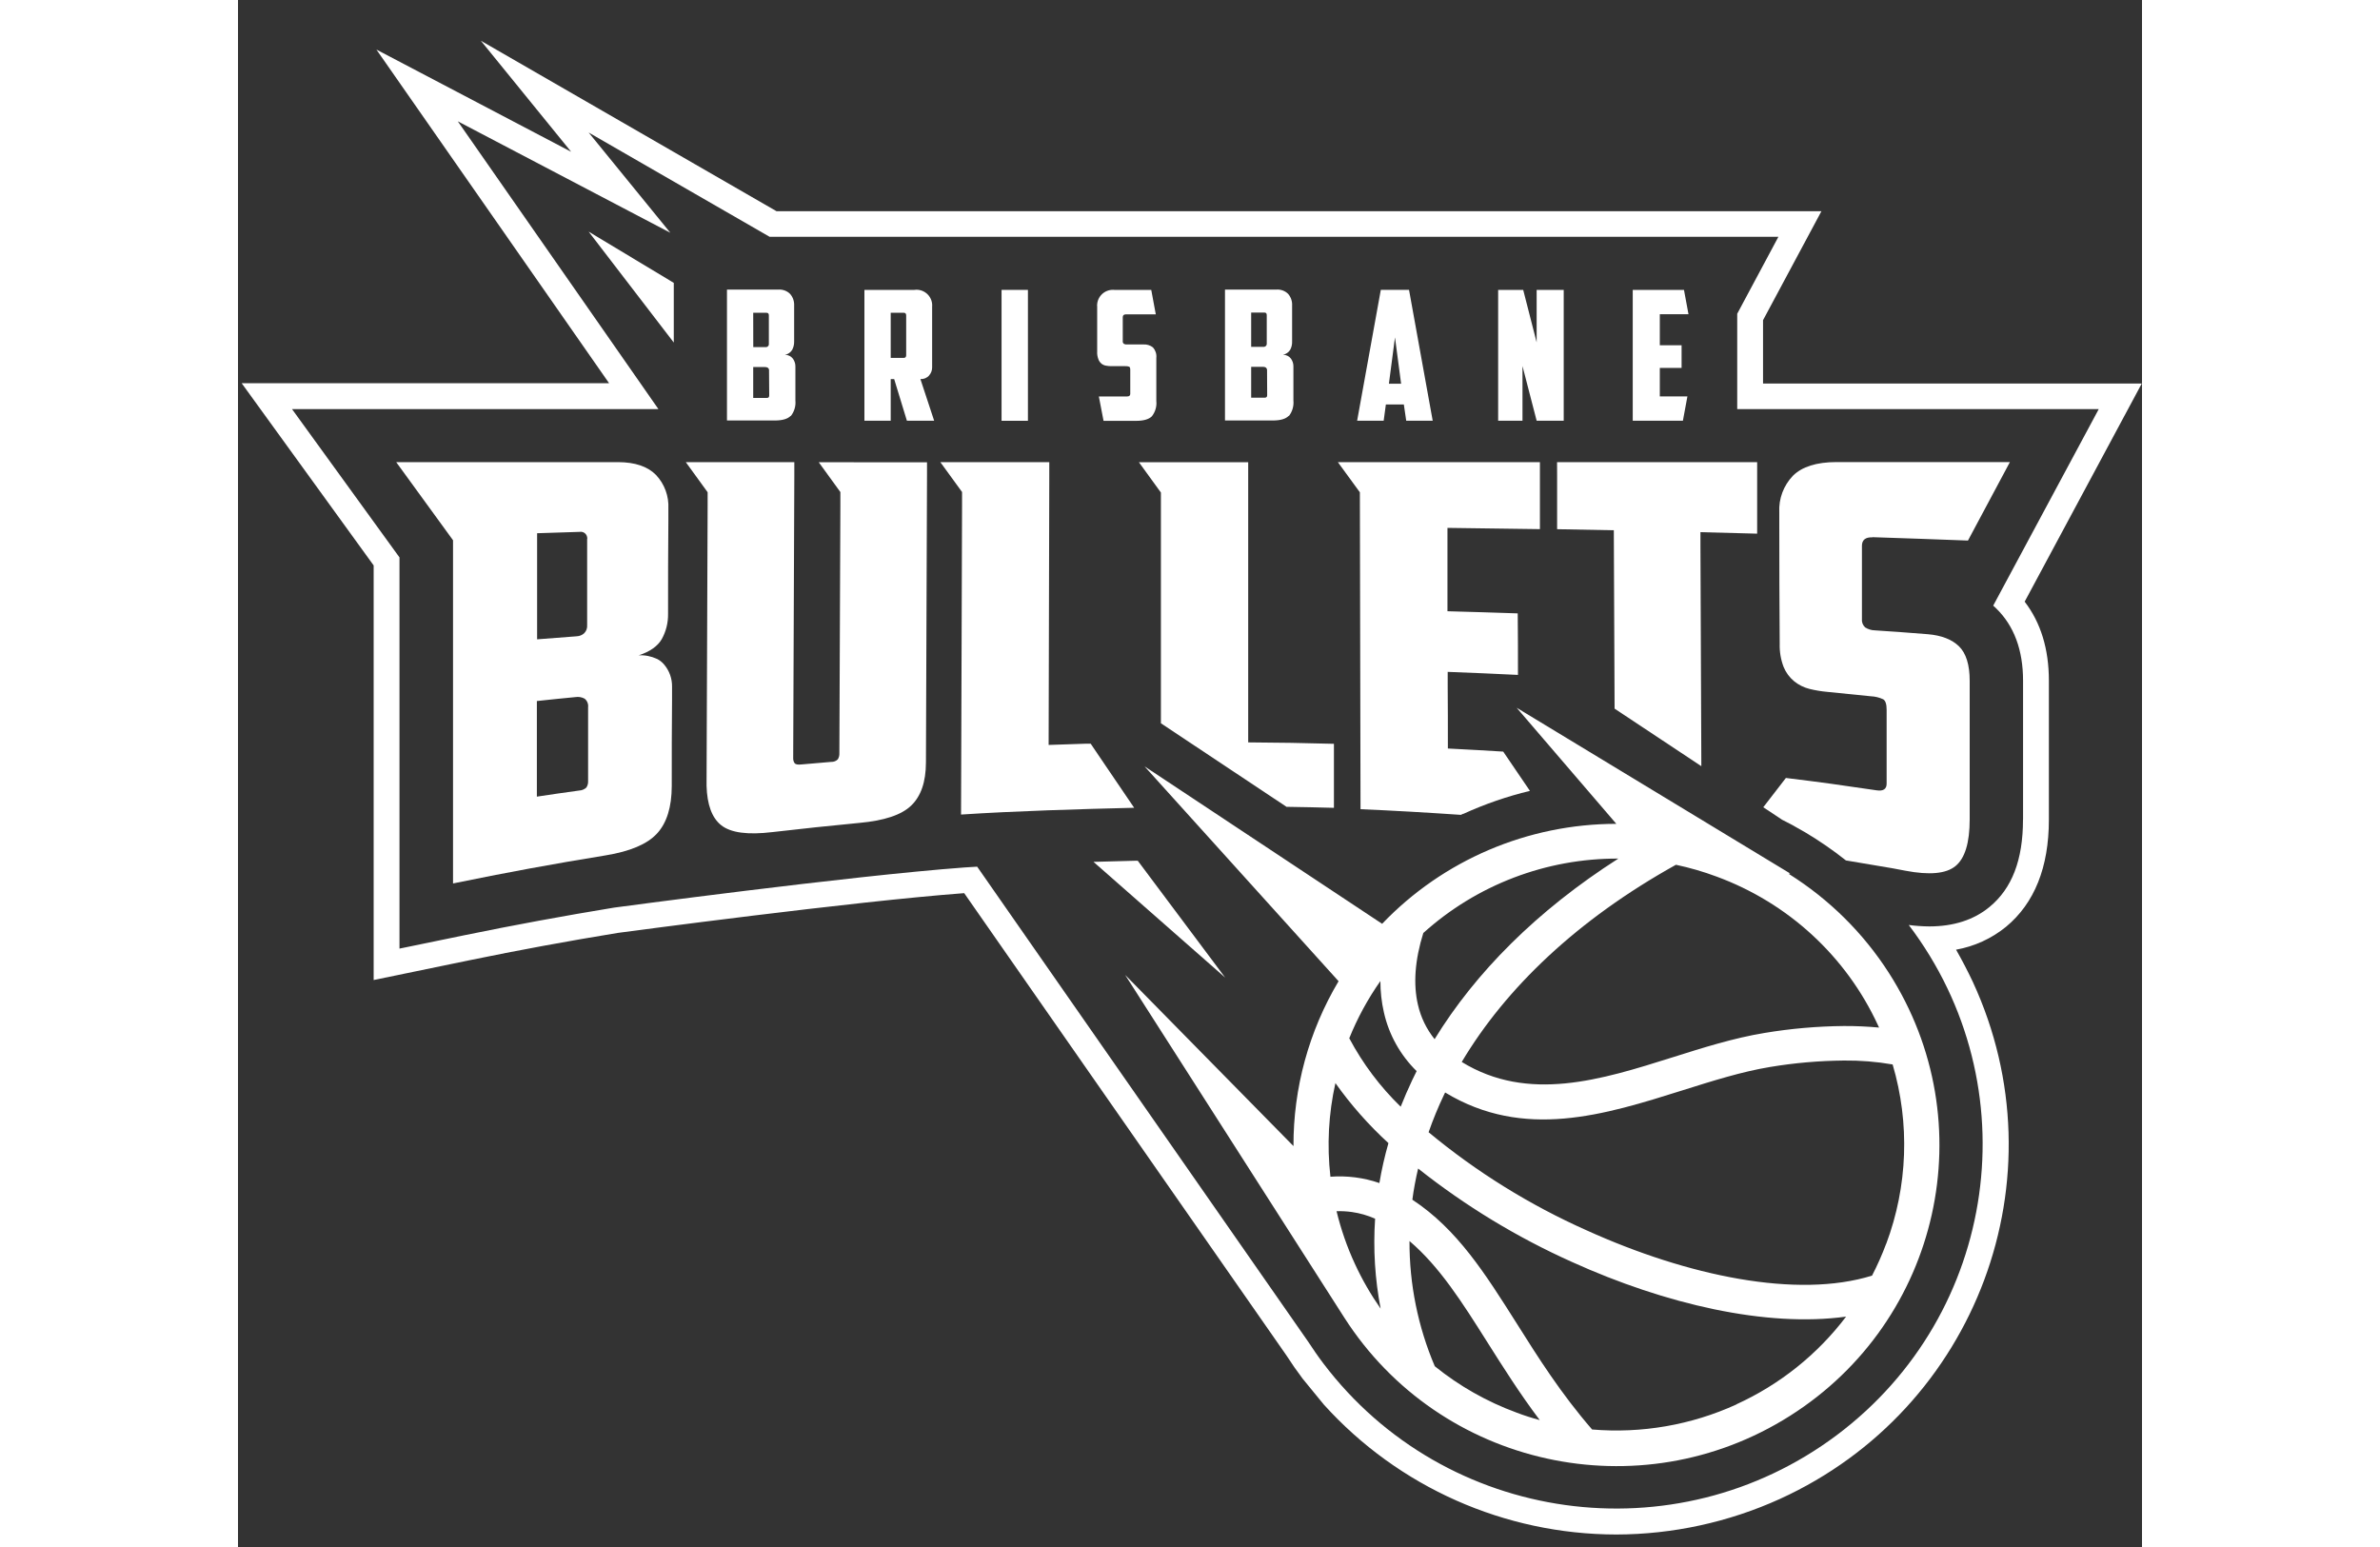 <svg width="40" viewBox="0 0 32 26" fill="none" xmlns="http://www.w3.org/2000/svg" class="inline-block align-middle !m-0 !bg-contain"><rect x="0" y="0" width="32" height="26" fill="#333333" stroke="none"/><path d="M30 13.774C30 14.451 29.816 14.932 29.436 15.244C29.174 15.46 28.833 15.57 28.425 15.57C28.31 15.569 28.194 15.561 28.08 15.546C30.128 18.246 29.586 22.084 26.87 24.12C24.153 26.155 20.291 25.617 18.243 22.917C18.152 22.797 18.066 22.672 17.983 22.545L12.423 14.566L12.211 14.579C10.271 14.722 6.321 15.254 6.321 15.254C5.479 15.392 4.628 15.549 3.792 15.721L2.714 15.943V9.368L0.908 6.876H7.066L3.694 2.039L7.266 3.912L5.893 2.227L8.935 3.98H25.889L25.197 5.273V6.876H31.273L29.499 10.179C29.516 10.194 29.534 10.209 29.55 10.226C29.849 10.517 30.001 10.925 30.001 11.44V13.774H30ZM31.996 6.446H25.631V5.381L26.612 3.55H9.051L4.082 0.685L5.599 2.551L2.326 0.833L6.237 6.441H0.062L2.28 9.503V16.471L3.879 16.141C4.707 15.97 5.55 15.815 6.384 15.679C6.559 15.656 10.326 15.151 12.205 15.011L17.622 22.782C17.707 22.914 17.797 23.044 17.893 23.171L18.249 23.606C19.502 24.994 21.289 25.788 23.165 25.79C24.115 25.788 25.054 25.583 25.917 25.191C29.226 23.681 30.676 19.791 29.157 16.503C29.069 16.317 28.975 16.136 28.875 15.961C29.183 15.906 29.472 15.774 29.714 15.577C30.192 15.181 30.435 14.577 30.435 13.775V11.44C30.435 10.908 30.298 10.463 30.028 10.112L31.996 6.446Z" fill="white"></path> <path d="M8.928 6.642C8.929 6.655 8.926 6.667 8.919 6.678C8.909 6.686 8.896 6.69 8.883 6.688H8.659V6.169H8.858C8.876 6.168 8.892 6.173 8.907 6.182C8.921 6.195 8.928 6.214 8.925 6.233L8.928 6.642ZM8.659 5.257H8.883C8.909 5.257 8.922 5.271 8.922 5.3V5.776C8.927 5.804 8.907 5.829 8.88 5.834C8.876 5.834 8.872 5.834 8.868 5.834H8.66L8.659 5.257ZM9.291 6.992C9.349 6.919 9.377 6.825 9.368 6.732V6.161C9.369 6.114 9.354 6.067 9.327 6.029C9.295 5.987 9.246 5.963 9.194 5.963C9.244 5.953 9.288 5.923 9.314 5.88C9.337 5.836 9.348 5.788 9.347 5.738V5.135C9.35 5.064 9.327 4.995 9.28 4.941C9.228 4.888 9.155 4.862 9.081 4.867H8.218V7.067H9.021C9.149 7.067 9.239 7.041 9.29 6.988" fill="white"></path> <path d="M11.23 5.97C11.23 6 11.216 6.015 11.187 6.015H10.97V5.256H11.187C11.216 5.256 11.23 5.271 11.23 5.302V5.97ZM11.616 6.309C11.648 6.272 11.666 6.226 11.666 6.177V5.156C11.679 5.011 11.571 4.883 11.425 4.87C11.406 4.869 11.387 4.869 11.368 4.872H10.528V7.071H10.97V6.371H11.028L11.242 7.071H11.7L11.469 6.371C11.525 6.374 11.579 6.352 11.616 6.31" fill="white"></path> <path d="M13.276 4.872H12.833V7.072H13.276V4.872Z" fill="white"></path> <path d="M14.51 6.111C14.533 6.129 14.56 6.141 14.59 6.146C14.62 6.152 14.651 6.154 14.682 6.154H14.912C14.934 6.153 14.956 6.155 14.978 6.163C14.99 6.169 14.996 6.187 14.996 6.218V6.618C14.996 6.648 14.979 6.663 14.944 6.663H14.468L14.547 7.073H15.094C15.22 7.073 15.308 7.047 15.359 6.997C15.416 6.924 15.444 6.832 15.434 6.739V6.014C15.441 5.95 15.42 5.887 15.378 5.839C15.332 5.803 15.274 5.785 15.215 5.789H14.937C14.919 5.791 14.901 5.786 14.886 5.777C14.874 5.765 14.867 5.748 14.87 5.731V5.331C14.87 5.299 14.888 5.283 14.925 5.283H15.425L15.349 4.873H14.738C14.593 4.854 14.46 4.956 14.441 5.101C14.438 5.12 14.438 5.139 14.44 5.158V5.905C14.437 5.95 14.444 5.995 14.46 6.037C14.47 6.067 14.489 6.093 14.514 6.113" fill="white"></path> <path d="M17.297 6.638C17.298 6.651 17.295 6.663 17.288 6.673C17.277 6.682 17.264 6.686 17.251 6.684H17.028V6.165H17.227C17.244 6.164 17.262 6.169 17.276 6.178C17.29 6.191 17.297 6.21 17.295 6.228L17.297 6.638ZM17.028 5.253H17.251C17.277 5.253 17.29 5.267 17.29 5.296V5.771C17.294 5.799 17.275 5.825 17.247 5.829C17.243 5.83 17.239 5.83 17.235 5.829H17.028V5.253ZM17.662 6.992C17.72 6.918 17.747 6.825 17.738 6.731V6.16C17.739 6.113 17.725 6.067 17.697 6.028C17.666 5.987 17.616 5.962 17.564 5.962C17.614 5.952 17.658 5.922 17.684 5.879C17.707 5.836 17.718 5.787 17.716 5.738V5.134C17.72 5.064 17.696 4.994 17.65 4.94C17.598 4.888 17.525 4.861 17.451 4.867H16.588V7.067H17.391C17.519 7.067 17.609 7.041 17.66 6.988" fill="white"></path> <path d="M19.445 5.67L19.548 6.449H19.343L19.445 5.67ZM19.292 6.798H19.594L19.634 7.071H20.079L19.681 4.871H19.207L18.809 7.071H19.255L19.292 6.798Z" fill="white"></path> <path d="M21.588 6.152L21.826 7.071H22.281V4.872H21.826V5.754L21.6 4.872H21.179V7.071H21.588V6.152Z" fill="white"></path> <path d="M24.36 6.662H23.896V6.183H24.262V5.803H23.896V5.281H24.378L24.302 4.872H23.441V7.071H24.284L24.36 6.662Z" fill="white"></path> <path d="M15.122 14.466H15.086L14.378 14.485L16.591 16.43L15.122 14.466Z" fill="white"></path> <path d="M7.324 5.757V4.754L5.893 3.893L7.324 5.757Z" fill="white"></path> <path d="M27.581 17.27C27.385 17.252 27.187 17.243 26.99 17.244C26.542 17.248 26.094 17.287 25.653 17.361C25.141 17.445 24.626 17.607 24.107 17.771C22.912 18.148 21.683 18.534 20.567 17.848C21.307 16.606 22.51 15.455 24.167 14.534C24.399 14.583 24.627 14.649 24.849 14.732C26.052 15.174 27.029 16.073 27.563 17.232L27.581 17.27ZM27.7 20.904C27.632 21.087 27.552 21.266 27.463 21.439C26.206 21.83 24.366 21.448 22.666 20.678C21.709 20.252 20.815 19.697 20.01 19.029C20.085 18.814 20.171 18.605 20.269 18.4L20.288 18.361C21.613 19.164 22.965 18.738 24.284 18.323C24.782 18.166 25.274 18.011 25.745 17.933C26.156 17.864 26.572 17.828 26.989 17.824C27.264 17.821 27.538 17.843 27.809 17.89C28.101 18.88 28.063 19.938 27.701 20.905M25.186 23.603C24.427 23.95 23.59 24.095 22.758 24.025C22.235 23.422 21.848 22.81 21.492 22.244C20.96 21.404 20.493 20.66 19.737 20.163C19.76 19.988 19.793 19.813 19.834 19.639C20.628 20.268 21.497 20.796 22.423 21.211C23.989 21.92 25.688 22.313 27.027 22.128C26.545 22.764 25.912 23.27 25.183 23.602M21.488 23.741C20.99 23.558 20.526 23.295 20.114 22.962C19.831 22.297 19.686 21.581 19.689 20.858C20.196 21.29 20.575 21.889 20.996 22.556C21.261 22.975 21.54 23.418 21.878 23.867C21.745 23.831 21.617 23.79 21.487 23.741M18.675 17.454C18.812 17.113 18.988 16.789 19.2 16.488C19.2 16.665 19.219 16.842 19.259 17.015C19.343 17.39 19.534 17.732 19.809 18.002C19.784 18.052 19.759 18.102 19.735 18.153C19.665 18.302 19.6 18.45 19.541 18.6C19.195 18.264 18.904 17.877 18.678 17.452M19.183 19.883C18.919 19.792 18.639 19.756 18.36 19.777C18.3 19.251 18.328 18.719 18.444 18.203C18.704 18.57 19.003 18.908 19.335 19.212C19.272 19.432 19.221 19.656 19.183 19.883ZM18.772 21.243C18.64 20.959 18.537 20.661 18.463 20.356C18.549 20.354 18.634 20.358 18.72 20.37C18.855 20.389 18.986 20.427 19.111 20.482C19.077 20.988 19.108 21.496 19.204 21.994C19.038 21.757 18.893 21.506 18.772 21.243ZM19.922 15.68C20.819 14.871 21.988 14.425 23.199 14.43C21.828 15.306 20.796 16.348 20.111 17.465C19.975 17.296 19.879 17.098 19.831 16.887C19.752 16.55 19.775 16.144 19.924 15.671M26.067 14.681C26.074 14.683 26.082 14.683 26.088 14.681L21.49 11.895L23.165 13.846C21.677 13.847 20.254 14.454 19.229 15.526L15.236 12.88L18.497 16.491C17.998 17.329 17.736 18.287 17.739 19.262L14.91 16.385L18.594 22.146C20.204 24.657 23.558 25.396 26.085 23.795C28.612 22.195 29.355 18.862 27.745 16.35C27.316 15.681 26.743 15.114 26.068 14.69" fill="white"></path> <path d="M5.023 11.782C5.281 11.754 5.409 11.741 5.669 11.716C5.722 11.707 5.777 11.716 5.825 11.742C5.869 11.777 5.891 11.832 5.884 11.888V13.127C5.886 13.166 5.876 13.205 5.854 13.237C5.822 13.266 5.78 13.284 5.736 13.286C5.451 13.325 5.308 13.346 5.023 13.389V11.783M5.025 8.962L5.742 8.939C5.801 8.929 5.858 8.968 5.868 9.028C5.871 9.04 5.871 9.052 5.868 9.064V10.507C5.872 10.557 5.854 10.607 5.818 10.643C5.783 10.675 5.738 10.692 5.691 10.694C5.425 10.713 5.292 10.724 5.027 10.745V8.964M7.039 11.073C6.944 11.029 6.84 11.008 6.734 11.014C6.924 10.952 7.054 10.86 7.123 10.74C7.194 10.611 7.23 10.466 7.228 10.319C7.228 9.684 7.228 9.333 7.233 8.757V8.549C7.244 8.34 7.169 8.134 7.024 7.981C6.883 7.839 6.672 7.768 6.39 7.767H2.659L3.614 9.08V14.848C4.465 14.672 5.321 14.515 6.179 14.376C6.59 14.309 6.878 14.187 7.042 14.009C7.206 13.831 7.289 13.566 7.29 13.211C7.29 12.617 7.29 12.287 7.295 11.746V11.541C7.297 11.405 7.25 11.273 7.162 11.169C7.129 11.129 7.088 11.097 7.041 11.073" fill="white"></path> <path d="M10.349 7.768H9.76L10.124 8.27V8.496C10.118 9.884 10.112 11.271 10.107 12.659C10.109 12.695 10.1 12.731 10.081 12.762C10.052 12.791 10.011 12.807 9.968 12.805C9.769 12.822 9.667 12.83 9.467 12.848C9.408 12.854 9.371 12.848 9.354 12.825C9.338 12.801 9.33 12.773 9.331 12.744C9.33 12.738 9.33 12.731 9.331 12.725C9.337 11.149 9.343 9.572 9.35 7.996V7.767H7.526L7.893 8.273V8.5C7.888 10.047 7.882 11.594 7.875 13.141V13.207C7.884 13.522 7.964 13.742 8.117 13.866C8.28 13.998 8.568 14.034 8.98 13.985C9.565 13.919 9.859 13.886 10.446 13.83C10.859 13.792 11.148 13.698 11.313 13.54C11.477 13.383 11.561 13.145 11.562 12.815C11.568 11.21 11.573 9.604 11.58 7.998V7.77H10.349L10.349 7.768Z" fill="white"></path> <path d="M15.062 13.577L14.483 12.724L14.331 12.499H14.251C14.064 12.505 13.87 12.511 13.624 12.52L13.635 7.994V7.767H11.804L12.169 8.269V8.496C12.163 10.227 12.158 11.958 12.152 13.69C13.039 13.631 14.175 13.597 15.063 13.576" fill="white"></path> <path d="M15.141 7.768L15.511 8.278V12.156L17.622 13.56C17.899 13.564 18.168 13.57 18.419 13.577V12.501C17.843 12.486 17.556 12.481 16.978 12.477V7.768H15.141Z" fill="white"></path> <path d="M22.17 7.996V8.894L23.123 8.912C23.128 9.912 23.132 10.912 23.136 11.91L24.594 12.877C24.588 11.643 24.584 10.408 24.579 9.173V8.944C24.96 8.953 25.15 8.959 25.532 8.969V7.767H22.169L22.17 7.996Z" fill="white"></path> <path d="M18.855 8.274C18.858 10.05 18.861 11.825 18.866 13.6C19.372 13.621 19.967 13.655 20.552 13.695L20.589 13.678H20.595C20.954 13.514 21.328 13.385 21.713 13.292L21.264 12.632C20.972 12.614 20.713 12.599 20.334 12.58C20.334 12.147 20.334 11.895 20.331 11.52V11.292C20.804 11.31 21.04 11.32 21.512 11.343C21.512 10.93 21.512 10.723 21.508 10.309C21.036 10.293 20.8 10.286 20.327 10.273V8.872C20.948 8.879 21.256 8.883 21.881 8.893V7.767H18.485L18.855 8.274Z" fill="white"></path> <path d="M27.465 9.028C28.109 9.049 28.431 9.061 29.075 9.085L29.78 7.766H26.863C26.531 7.766 26.285 7.844 26.133 7.996C25.975 8.161 25.892 8.383 25.904 8.61V8.818C25.904 9.485 25.906 10.152 25.911 10.819C25.907 10.953 25.929 11.085 25.977 11.21C26.015 11.303 26.076 11.386 26.154 11.45C26.229 11.511 26.316 11.554 26.41 11.578C26.508 11.602 26.608 11.619 26.709 11.628C27.003 11.657 27.15 11.671 27.443 11.702C27.515 11.705 27.584 11.722 27.649 11.752C27.688 11.774 27.708 11.833 27.708 11.927V13.172C27.708 13.261 27.651 13.299 27.542 13.283C26.933 13.193 26.627 13.15 26.015 13.075L25.635 13.567L25.951 13.777C26.01 13.806 26.068 13.837 26.127 13.868L26.165 13.89C26.216 13.918 26.266 13.947 26.317 13.976L26.335 13.986C26.575 14.129 26.805 14.287 27.024 14.461C27.314 14.51 27.586 14.556 27.808 14.593L28.024 14.634C28.426 14.71 28.707 14.686 28.866 14.555C29.025 14.424 29.104 14.162 29.104 13.772V11.44C29.104 11.176 29.044 10.979 28.924 10.862C28.804 10.746 28.629 10.678 28.4 10.659C28.043 10.631 27.865 10.617 27.508 10.594C27.451 10.593 27.395 10.575 27.346 10.544C27.307 10.507 27.287 10.454 27.293 10.4V9.174C27.293 9.075 27.352 9.026 27.469 9.031" fill="white"></path></svg>